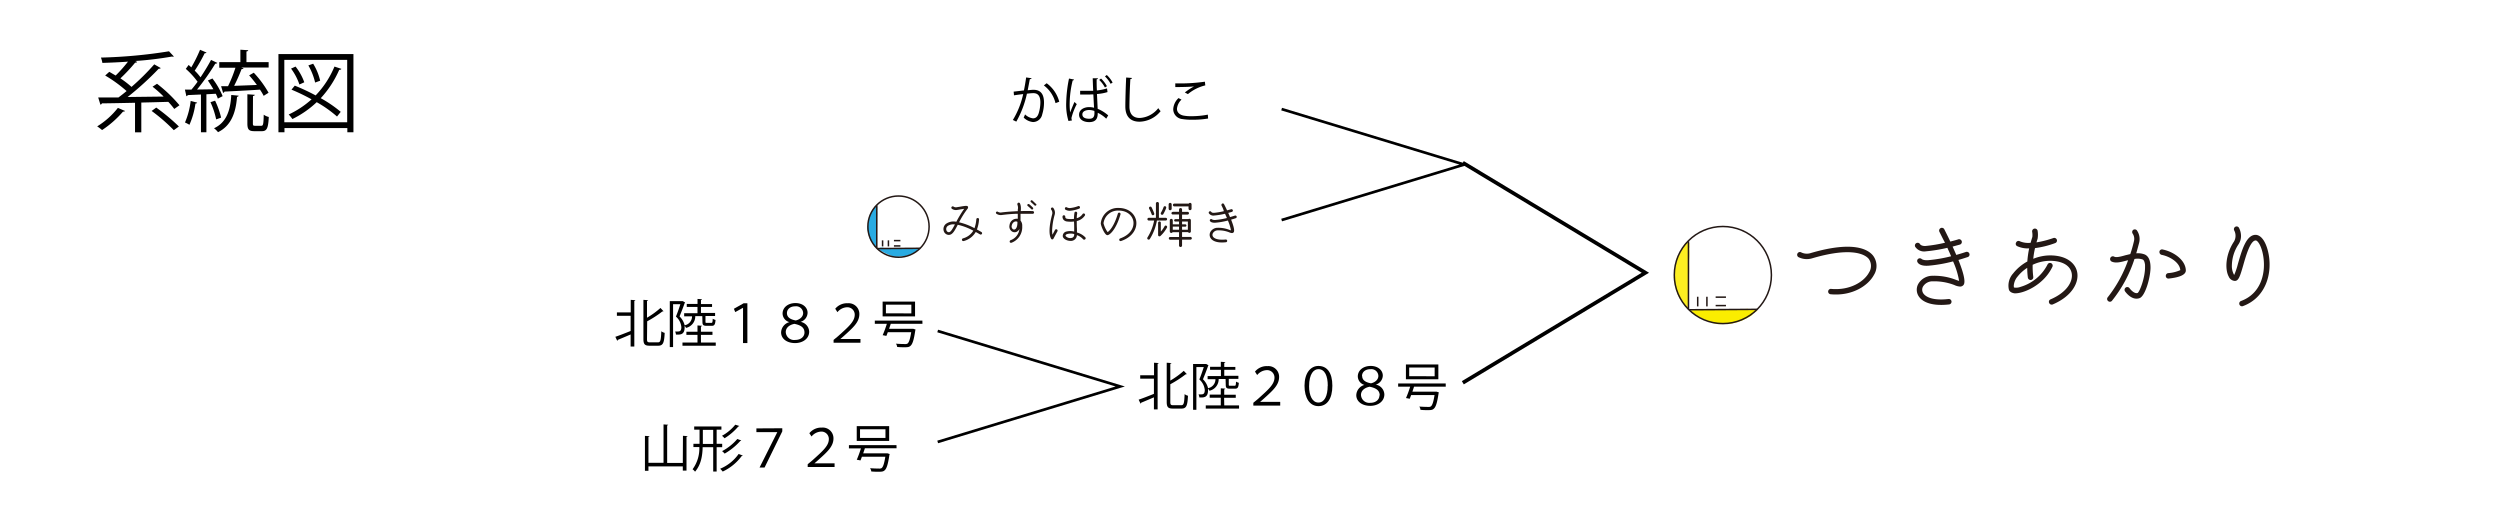 <?xml version="1.0" encoding="UTF-8"?> <svg xmlns="http://www.w3.org/2000/svg" viewBox="0 0 676 140"><defs><style>.cls-1{fill:#fff;}.cls-2{fill:#29abe2;}.cls-3,.cls-7,.cls-8{fill:none;stroke-miterlimit:10;}.cls-3{stroke:#231815;stroke-width:0.41px;}.cls-4{fill:#231815;}.cls-5{fill:#faed00;}.cls-6{fill:#fcee21;}.cls-7,.cls-8{stroke:#000;}.cls-7{stroke-width:0.73px;}.cls-8{stroke-width:1.02px;}</style></defs><g id="レイヤー_2" data-name="レイヤー 2"><g id="文字"><rect class="cls-1" width="676" height="140"></rect><path class="cls-2" d="M248.67,67.19h-.11a2.34,2.34,0,0,0-.95.06.36.36,0,0,1-.41-.22,24.65,24.65,0,0,1-4.12,0,.33.33,0,0,1-.22.08c-.61,0-1.22,0-1.83,0a17.59,17.59,0,0,0-1.92,0,.29.29,0,0,1-.3-.17,4.53,4.53,0,0,1-.74,0,.64.64,0,0,1-.7.14.35.35,0,0,1-.12-.07l0,0,0,.06a1.22,1.22,0,0,1,.34.34.29.29,0,0,1,.05.13h.2a.27.27,0,0,0,.2.16h0l.12.12a24.41,24.41,0,0,0,2.53,1.21,5.57,5.57,0,0,0,1.26.39,5.08,5.08,0,0,0,1.35-.06,7.08,7.08,0,0,1,.92,0l.07,0c.43-.14.88-.19,1.31-.32a10,10,0,0,0,1.17-.5,5.7,5.7,0,0,0,.69-.37c.17-.11.5-.27.57-.47a.35.35,0,0,1,.34-.24.2.2,0,0,0,0-.08l.1,0A.27.27,0,0,0,248.67,67.19Z"></path><path class="cls-2" d="M237.22,55.82l-.09.07a.38.38,0,0,0-.6,0,8,8,0,0,0-1.08,2,.35.35,0,0,0-.21.16c-.07.13-.14.26-.2.39a.38.38,0,0,1,0,.24,11.54,11.54,0,0,0-.35,2.61.35.35,0,0,1-.17.29,9.65,9.65,0,0,0,.15,1.06,11.2,11.2,0,0,0,.81,2.54.33.33,0,0,1,.31.15c.3.46.47,1,.81,1.43l0,0A.33.33,0,0,1,237,67a1.17,1.17,0,0,1,.05.11l.09,0,0,0a.33.33,0,0,1,0-.17c0-.5,0-1,0-1.48s-.07-1-.06-1.46a.2.2,0,0,1,0-.11c0-1.17.09-2.34.09-3.51,0-.56,0-1.12,0-1.69a9.4,9.4,0,0,0,0-1.76.32.32,0,0,1,.07-.28,2.42,2.42,0,0,1,0-.76Z"></path><line class="cls-3" x1="238.65" y1="64.99" x2="238.65" y2="66.63"></line><line class="cls-3" x1="241.72" y1="66.5" x2="243.47" y2="66.5"></line><line class="cls-3" x1="241.72" y1="65.06" x2="243.47" y2="65.06"></line><circle class="cls-3" cx="242.95" cy="61.28" r="8.28"></circle><line class="cls-3" x1="240.23" y1="64.99" x2="240.23" y2="66.63"></line><line class="cls-3" x1="237.08" y1="55.51" x2="237.08" y2="67.09"></line><line class="cls-3" x1="237.2" y1="67.21" x2="248.81" y2="67.14"></line><path class="cls-4" d="M255.21,62.53a1.79,1.79,0,0,1,.58-2,3.52,3.52,0,0,1,2.8-.56,29.71,29.71,0,0,1,2.13-3.51l-1.09.17a10.37,10.37,0,0,1-1.07.17,1.92,1.92,0,0,1-1.16-.34.36.36,0,0,1-.09-.5.38.38,0,0,1,.52-.1,1.28,1.28,0,0,0,.7.2l1-.16c1.65-.29,2-.32,2.23,0a.65.65,0,0,1,0,.21.51.51,0,0,1-.09.28,22.58,22.58,0,0,0-2.33,3.72,16.63,16.63,0,0,1,4.16,1.59,9.22,9.22,0,0,0,.5-2.42.36.36,0,0,1,.41-.32.34.34,0,0,1,.32.4,9.3,9.3,0,0,1-.57,2.69c.39.21.8.45,1.22.69a.4.4,0,0,1,.18.32.36.36,0,0,1-.06.2.37.37,0,0,1-.5.12c-.41-.23-.79-.46-1.16-.65a5.32,5.32,0,0,1-3.25,2.45.4.4,0,0,1-.47-.24.4.4,0,0,1,.24-.48,4.65,4.65,0,0,0,2.82-2.08,16,16,0,0,0-4.2-1.6c-.86,1.65-1.43,2.74-2.43,2.74A1.46,1.46,0,0,1,255.21,62.53Zm.7-.26a.69.69,0,0,0,.66.52c.52,0,1-.91,1.64-2.1a2.76,2.76,0,0,0-1.95.41A1.06,1.06,0,0,0,255.91,62.27Z"></path><path class="cls-4" d="M269.34,57.36a.36.36,0,0,1,.5-.09,1.39,1.39,0,0,0,1,.17c1.42-.18,3-.28,4.37-.34,0-.25,0-.5.06-.75a1.15,1.15,0,0,0,0-.18,2.06,2.06,0,0,0-.17-.82.32.32,0,0,1,0-.16.37.37,0,0,1,.71-.17,3.12,3.12,0,0,1,.24,1.15,2.44,2.44,0,0,1,0,.26c0,.21,0,.44-.06.65,1.85-.06,3.22,0,3.25,0a.37.37,0,0,1,.37.38.38.38,0,0,1-.38.36s-1.42,0-3.28,0c0,.66,0,1.25,0,1.68v.15a2.09,2.09,0,0,1,.46,1.43v.1a4.5,4.5,0,0,1-2.9,4.46.39.39,0,0,1-.49-.21.7.7,0,0,1,0-.14.38.38,0,0,1,.24-.34,3.62,3.62,0,0,0,2.4-3.05,1.77,1.77,0,0,1-.75.77,1.29,1.29,0,0,1-1.38-.16,1.6,1.6,0,0,1-.55-1.65,1.93,1.93,0,0,1,2-1.71,1.85,1.85,0,0,1,.23,0c0-.38,0-.84,0-1.34-1.36,0-2.87.15-4.25.32a2.08,2.08,0,0,1-1.49-.31A.34.34,0,0,1,269.34,57.36Zm5.77,2.85s0-.08,0-.22a.68.68,0,0,0-.31-.11c-.49-.06-1.07.32-1.23,1.13a.92.92,0,0,0,.28.93.57.57,0,0,0,.61.07C274.86,61.8,275.11,61.14,275.11,60.21Zm3.18-5c.62.51,1,.92,1,.93a.29.29,0,0,1,0,.42.27.27,0,0,1-.42,0s-.41-.4-1-.89a.3.3,0,0,1,.38-.46Zm1.86-.09a.29.29,0,0,1,0,.42.31.31,0,0,1-.42,0s-.4-.4-1-.91a.3.3,0,0,1,.38-.45C279.73,54.75,280.14,55.16,280.15,55.17Z"></path><path class="cls-4" d="M284.25,64.6c-.69-1.11-.6-3.49.27-6.71a1.46,1.46,0,0,0-.24-1.16.37.37,0,0,1,0-.52.38.38,0,0,1,.52,0,2.17,2.17,0,0,1,.46,1.32,2.31,2.31,0,0,1-.07.51,17.94,17.94,0,0,0-.7,4.36,5.49,5.49,0,0,0,.1,1.07c.32-.59.68-1.28.68-1.28a.37.37,0,0,1,.66.35l-1.08,2a.36.36,0,0,1-.3.2A.4.4,0,0,1,284.25,64.6Zm9.23-.41a.33.33,0,0,1,.09.23.38.38,0,0,1-.15.29.39.39,0,0,1-.53,0,4,4,0,0,0-1.69-1.13,1.62,1.62,0,0,1-1.73,1.56c-1,0-2.1-.59-2.1-1.33a1.23,1.23,0,0,1,.93-1.19,4.32,4.32,0,0,1,2.16,0c0-.36,0-.72,0-.72,0-.63,0-1.32-.05-2a7.21,7.21,0,0,1-1.8,0,1.47,1.47,0,0,1-1.06-.51,1.25,1.25,0,0,1-.24-.87.37.37,0,0,1,.42-.31.38.38,0,0,1,.32.41c0,.15,0,.49.63.56a6.61,6.61,0,0,0,1.73,0,9.45,9.45,0,0,1,.12-1.61.37.37,0,0,1,.74.08s0,.06,0,.09a6.34,6.34,0,0,0-.11,1.26,2.77,2.77,0,0,0,1.54-1.07.37.37,0,1,1,.63.38,3.53,3.53,0,0,1-2.17,1.46c0,.7,0,1.45.05,2.1,0,0,0,.52,0,1A4.86,4.86,0,0,1,293.48,64.19Zm-5.5-8a.36.36,0,0,1,.5-.12,1.66,1.66,0,0,0,.83.19,8.18,8.18,0,0,0,2.2-.52.37.37,0,0,1,.3.68,9.19,9.19,0,0,1-2.42.57,2.33,2.33,0,0,1-1.29-.29A.36.36,0,0,1,288,56.22Zm2.49,7.1a3.65,3.65,0,0,0-1.93,0c-.38.14-.42.33-.42.49a1.61,1.61,0,0,0,1.4.59C290.16,64.33,290.47,64,290.47,63.32Z"></path><path class="cls-4" d="M306.46,59.82c-.24-1.43-1.58-2.88-4-2.88a3.93,3.93,0,0,0-4.07,3.43,7.08,7.08,0,0,0,1.11,2.39c.44-.25,1.75-1.52,2.77-5a.37.37,0,0,1,.71.21c-1.22,4.2-2.95,5.62-3.54,5.62-.77,0-1.79-2.65-1.79-3.18a4.63,4.63,0,0,1,4.81-4.18c2.89,0,4.47,1.77,4.77,3.51.31,1.9-.83,4.32-4.09,5.43a.37.37,0,0,1-.48-.22.38.38,0,0,1,.24-.48C305.9,63.39,306.7,61.31,306.46,59.82Z"></path><path class="cls-4" d="M310.29,64.19a13.22,13.22,0,0,0,1.79-4.56h-1.44a.37.37,0,0,1-.38-.37.36.36,0,0,1,.38-.36h1.92V55.09a.41.41,0,1,1,.81,0V58.9h1.85a.35.35,0,0,1,.36.36.36.36,0,0,1-.36.37h-2.39a13.88,13.88,0,0,1-1.92,5,.38.38,0,0,1-.52.11A.38.38,0,0,1,310.29,64.19Zm1.09-8.14a13.82,13.82,0,0,1,.72,1.66.36.36,0,0,1-.23.47.35.35,0,0,1-.46-.22,11.4,11.4,0,0,0-.69-1.54.39.39,0,0,1,.16-.51A.37.37,0,0,1,311.38,56.05Zm4.18,5.47a8.87,8.87,0,0,1-1.78,2.29.38.38,0,0,1-.41.07.35.35,0,0,1-.22-.33V60.24a.38.38,0,0,1,.38-.36.37.37,0,0,1,.36.36v2.38a7.2,7.2,0,0,0,1-1.42.35.35,0,0,1,.49-.17A.37.37,0,0,1,315.56,61.52Zm-1.64-4a8.7,8.7,0,0,0,.71-1.51.36.36,0,0,1,.46-.24.38.38,0,0,1,.24.48,9.82,9.82,0,0,1-.78,1.66.37.37,0,1,1-.63-.39Zm2.9-2.24v1.16a.41.41,0,0,1-.82,0V55.27a.41.41,0,0,1,.82,0Zm.3,2h1.69v-.62a.41.41,0,0,1,.42-.4.4.4,0,0,1,.4.4v.62h1.5a.38.38,0,0,1,.37.37.37.37,0,0,1-.37.37h-1.5v1.22h1.73a.41.41,0,0,1,.25-.08.4.4,0,0,1,.4.4v3a.4.4,0,0,1-.75.2h-1.63v1.3h2.27a.38.38,0,0,1,.37.38.37.37,0,0,1-.37.36h-2.27v1.59a.4.4,0,0,1-.4.4.41.41,0,0,1-.42-.4V64.82h-2.39a.36.36,0,0,1-.37-.36.37.37,0,0,1,.37-.38h2.39v-1.3h-1.73a.43.43,0,0,1-.36.21.41.41,0,0,1-.41-.41v-3a.41.41,0,0,1,.41-.4.4.4,0,0,1,.4.4v1.08h1.69v-.75h-1a.32.32,0,0,1-.32-.33.33.33,0,0,1,.32-.32h1V58h-1.69a.36.36,0,0,1-.36-.37A.37.37,0,0,1,317.12,57.3Zm1.69,4h-1.69v.84h1.69Zm2.57-4.86v-.61H317.6a.38.38,0,1,1,0-.75h3.84a.41.41,0,0,1,.35-.21.42.42,0,0,1,.41.41v1.16a.41.41,0,0,1-.82,0Zm-1.75,5.7h1.57V59.91h-1.57v.75h.86a.32.32,0,0,1,.32.33.31.31,0,0,1-.32.3h-.86Z"></path><path class="cls-4" d="M330.28,55.55a.53.53,0,0,1,0-.17.39.39,0,0,1,.21-.33.36.36,0,0,1,.49.16c.26.49.54,1.07.82,1.67.64-.17,1.07-.29,1.09-.31a.39.39,0,0,1,.46.25.37.37,0,0,1-.24.47l-1,.28c.17.36.33.75.49,1.13.78-.22,1.3-.4,1.31-.4a.38.38,0,0,1,.48.23.37.37,0,0,1-.24.47s-.53.18-1.26.39c.62,1.54,1,2.9.73,3.36a.58.58,0,0,1-.49.27,2.17,2.17,0,0,1-.78-.21,7.59,7.59,0,0,0-2.92-.52A1.52,1.52,0,0,0,328,63a.9.9,0,0,0,0,1c.22.33,1,1,3.43.76a.36.36,0,0,1,.4.34.36.36,0,0,1-.32.4c-2.74.31-3.77-.54-4.13-1.07a1.64,1.64,0,0,1-.09-1.71,2.26,2.26,0,0,1,2-1.13,8.14,8.14,0,0,1,3.18.58l.38.13a10.94,10.94,0,0,0-.83-2.67,18.8,18.8,0,0,1-3.37.59c-1.12.07-1.42-.35-1.49-.49a.35.35,0,0,1,.16-.46.38.38,0,0,1,.5.14l0-.06s.17.17.82.13a18.65,18.65,0,0,0,3.12-.53c-.15-.38-.34-.76-.51-1.15a20.69,20.69,0,0,1-2.92.48,1.47,1.47,0,0,1-1.46-.62.38.38,0,0,1,.17-.49.36.36,0,0,1,.49.14s.17.27.74.24a18,18,0,0,0,2.66-.45C330.78,56.54,330.54,56,330.28,55.55Z"></path><path class="cls-5" d="M474.94,83.73a.37.37,0,0,1-.18,0,3.8,3.8,0,0,0-1.5.1.56.56,0,0,1-.65-.34,38.62,38.62,0,0,1-6.54.07.49.49,0,0,1-.34.13c-1,0-1.93.07-2.91.06a25.71,25.71,0,0,0-3,.07.44.44,0,0,1-.47-.27,7.71,7.71,0,0,1-1.18.06,1,1,0,0,1-1.11.22.57.57,0,0,1-.19-.1l0,.07-.06.1a2,2,0,0,1,.54.54.4.4,0,0,1,.07.2l.32,0a.46.46,0,0,0,.32.25l.05,0a.45.45,0,0,0,.2.18,32.78,32.78,0,0,0,4,1.92,8.21,8.21,0,0,0,2,.62,8.44,8.44,0,0,0,2.13-.08,9.05,9.05,0,0,1,1.47,0l.1,0c.68-.22,1.4-.29,2.08-.51a15.21,15.21,0,0,0,1.86-.78c.37-.18.74-.37,1.1-.59s.78-.43.9-.76a.54.54,0,0,1,.54-.36.59.59,0,0,0-.06-.14l.15,0A.44.44,0,0,0,474.94,83.73Z"></path><path class="cls-6" d="M456.79,65.7l-.14.11a.6.6,0,0,0-.95,0A12.15,12.15,0,0,0,454,69.05a.48.48,0,0,0-.33.24c-.12.21-.23.41-.33.62a.54.54,0,0,1,.05.38,19.36,19.36,0,0,0-.56,4.14.49.49,0,0,1-.26.45,16,16,0,0,0,.24,1.69,18.22,18.22,0,0,0,1.27,4,.54.54,0,0,1,.5.25c.48.72.75,1.57,1.29,2.25l0,0a.52.52,0,0,1,.51.27l.09.18a.37.37,0,0,0,.14-.07l.09,0a.53.53,0,0,1-.08-.27c0-.79.06-1.56.07-2.35s-.11-1.53-.1-2.31a.85.85,0,0,1,0-.17c-.06-1.86.15-3.71.16-5.57,0-.89-.08-1.78,0-2.67a15.51,15.51,0,0,0,0-2.81.52.52,0,0,1,.11-.43,3.46,3.46,0,0,1,0-1.2A.24.24,0,0,1,456.79,65.7Z"></path><line class="cls-3" x1="459.06" y1="80.24" x2="459.06" y2="82.85"></line><line class="cls-3" x1="463.91" y1="82.63" x2="466.7" y2="82.63"></line><line class="cls-3" x1="463.91" y1="80.35" x2="466.7" y2="80.35"></line><circle class="cls-3" cx="465.86" cy="74.37" r="13.13"></circle><line class="cls-3" x1="461.55" y1="80.24" x2="461.55" y2="82.85"></line><line class="cls-3" x1="456.56" y1="65.21" x2="456.56" y2="83.57"></line><line class="cls-3" x1="456.75" y1="83.76" x2="475.16" y2="83.65"></line><path class="cls-4" d="M486.29,69.52a.74.74,0,0,1,.81-1.25,3.45,3.45,0,0,0,2.58.14c11.42-3.34,15.42-1,16.78.69a4.62,4.62,0,0,1,.25,5.25c-1.56,2.89-5.86,5.75-11.67,5.22a.73.73,0,1,1,.14-1.45c5.14.45,8.92-2,10.22-4.47a3.26,3.26,0,0,0-.08-3.63c-.7-.89-3.92-3.5-15.22-.2A5,5,0,0,1,486.29,69.52Z"></path><path class="cls-4" d="M524.42,62.68a.67.67,0,0,1-.08-.33.77.77,0,0,1,.41-.67.74.74,0,0,1,1,.34c.5,1,1.06,2.11,1.62,3.3,1.27-.33,2.13-.58,2.16-.61a.75.75,0,0,1,.92.5.74.74,0,0,1-.47.92l-2,.55c.34.73.67,1.5,1,2.25,1.55-.44,2.58-.8,2.61-.8a.74.74,0,0,1,.94.47.73.73,0,0,1-.47.92c-.08,0-1.06.36-2.5.77,1.22,3.06,2,5.75,1.44,6.67a1.17,1.17,0,0,1-1,.53,4.2,4.2,0,0,1-1.55-.42,15.14,15.14,0,0,0-5.78-1A3,3,0,0,0,520,77.46a1.76,1.76,0,0,0,.08,1.89c.44.64,2,2.05,6.8,1.5a.73.73,0,0,1,.81.66.75.75,0,0,1-.64.81c-5.44.61-7.47-1.08-8.19-2.14a3.24,3.24,0,0,1-.17-3.39,4.44,4.44,0,0,1,4-2.22,16,16,0,0,1,6.3,1.14l.75.25a21.36,21.36,0,0,0-1.63-5.28,38.84,38.84,0,0,1-6.7,1.17c-2.22.14-2.8-.7-2.94-1a.7.7,0,0,1,.3-.92.76.76,0,0,1,1,.28l0-.11s.33.33,1.61.25a37.74,37.74,0,0,0,6.19-1.06c-.3-.75-.66-1.5-1-2.28a42.28,42.28,0,0,1-5.8.95,2.91,2.91,0,0,1-2.89-1.22.74.74,0,0,1,1.31-.7s.33.53,1.47.47a37.39,37.39,0,0,0,5.27-.88C525.39,64.66,524.92,63.66,524.42,62.68Z"></path><path class="cls-4" d="M543.19,78.24a4.91,4.91,0,0,1,1.17-4.31,12.52,12.52,0,0,1,3.83-3.22,25,25,0,0,1,.5-3.55,6.77,6.77,0,0,1-3.22-.59.69.69,0,0,1-.31-1,.7.7,0,0,1,1-.33,5.85,5.85,0,0,0,2.92.41c.14-.5.28-1,.47-1.58a5,5,0,0,0-.06-1.44.75.75,0,0,1,1.48-.23,6.45,6.45,0,0,1,0,2.14c-.11.34-.2.64-.31,1a26.19,26.19,0,0,0,4.56-1.17.74.74,0,0,1,.94.42.72.72,0,0,1-.44.94,24.75,24.75,0,0,1-5.45,1.36,21.09,21.09,0,0,0-.47,2.89,12.13,12.13,0,0,1,4.53-.92c4.75,0,6.91,2.34,7.33,4.5.56,2.72-1.28,6.5-6.58,8.75a.75.75,0,0,1-1-.42.7.7,0,0,1,.39-.94C559,79,560.6,76,560.18,73.85s-2.69-3.33-5.91-3.33a11.14,11.14,0,0,0-4.64,1.08,22.33,22.33,0,0,0,.17,3.28.75.75,0,0,1-.64.83.76.76,0,0,1-.83-.64,21.53,21.53,0,0,1-.17-2.64,10.54,10.54,0,0,0-2.64,2.39,4.3,4.3,0,0,0-1,2.47,2.32,2.32,0,0,0,.06.45,3.34,3.34,0,0,0,1.77-.17,12,12,0,0,0,7.28-6,.73.73,0,1,1,1.31.63c-2.39,5-8,7.28-10.25,7.11C543.61,79.15,543.27,78.6,543.19,78.24Z"></path><path class="cls-4" d="M570,81.37a.71.71,0,0,1-.06-1,34.75,34.75,0,0,0,5.5-10l-.39.08c-1.55.42-3,.81-4.11.25a.75.75,0,0,1,.73-1.31c.52.31,1.77,0,3-.36l1.36-.33a36,36,0,0,0,1-3.53,2.52,2.52,0,0,0-.36-2,.77.77,0,0,1,.13-1,.74.74,0,0,1,1,.11,4.06,4.06,0,0,1,.64,3.28c-.25,1-.53,2-.8,2.94a5,5,0,0,1,2.3.31c.75.33,1.61,1.22,1.56,3.74-.09,2.73-1.45,7.5-2.95,8.06-2.14.78-3.86-1.72-3.94-1.83a.74.74,0,0,1,1.22-.84s1.17,1.61,2.19,1.28c.62-.44,2-4.17,2-6.91,0-.25,0-.48,0-.7-.06-.47-.2-1.25-.64-1.44a4.15,4.15,0,0,0-2.22-.14,35.22,35.22,0,0,1-6.11,11.33A.72.72,0,0,1,570,81.37Zm14.77-13.91c3.06.61,6.22,2.89,6.28,5.67,0,1.11-1.53,1.86-4.61,2.19a.71.71,0,0,1-.81-.64V74.6a.75.75,0,0,1,.64-.75,9.56,9.56,0,0,0,3.28-.81c-.14-2-2.69-3.66-5.05-4.13a.78.78,0,0,1-.59-.73V68A.73.73,0,0,1,584.81,67.46Z"></path><path class="cls-4" d="M613.44,68.74c1,5.39-.83,11.8-7,14.05a.74.74,0,0,1-.5-1.39c5.69-2.08,6.8-8,6-12.38-.45-2.56-1.45-4-2-4-1.47,0-2.66,4.22-3.38,6.75-.81,2.78-1.2,4.19-2.25,4.19a1.92,1.92,0,0,1-1.67-1.19c-1.08-2-.83-6.08,1.42-9.44a3.09,3.09,0,0,0,.08-3,.74.74,0,0,1,.28-1,.71.71,0,0,1,1,.28,4.79,4.79,0,0,1,.55,2.2,4,4,0,0,1-.69,2.27,10.59,10.59,0,0,0-1.78,5.7,4.77,4.77,0,0,0,.45,2.25.7.7,0,0,0,.19.3,19.64,19.64,0,0,0,1-3c1.06-3.66,2.22-7.83,4.8-7.83C611.88,63.6,613,66.38,613.44,68.74Z"></path><path d="M33.8,30c-.07.14-.27.21-.53.17a27.47,27.47,0,0,1-5.67,5,12.14,12.14,0,0,0-1.32-1,21.27,21.27,0,0,0,5.6-5Zm8.66-7.35a38.31,38.31,0,0,1,6.07,5.81l-1.41,1a20.75,20.75,0,0,0-1.61-1.92c-2.42.07-4.92.14-7.3.19v8.06h-1.7v-8c-3.43.07-6.58.14-8.95.16a.49.49,0,0,1-.41.34l-.6-1.94c1.53,0,3.41,0,5.49,0,.7-.53,1.45-1.1,2.19-1.73a36.65,36.65,0,0,0-5.79-4.2l1.11-1c.55.31,1.13.67,1.73,1a38.57,38.57,0,0,0,3.33-3.75c-2.35.17-4.7.27-6.93.34a6.79,6.79,0,0,0-.39-1.44,135,135,0,0,0,18.41-1.7L47,15.26a.29.29,0,0,1-.22.08,1.37,1.37,0,0,1-.28-.05,93.06,93.06,0,0,1-9.89,1.2l.48.26a.48.48,0,0,1-.53.17,46.15,46.15,0,0,1-4,4.27,24.73,24.73,0,0,1,3,2.31,64.61,64.61,0,0,0,6.15-6.1l1.75,1c-.1.15-.29.19-.55.19a81.93,81.93,0,0,1-8.4,7.64l9.74-.12a33.23,33.23,0,0,0-3-2.67Zm-.21,6.44a53,53,0,0,1,6.12,5.11l-1.37,1A47.44,47.44,0,0,0,41,30Z"></path><path d="M58.9,26.67a8.92,8.92,0,0,0-.55-1.32l-2.54.14V35.76H54.34V25.56c-1.37.05-2.62.12-3.6.15,0,.19-.17.26-.34.31L50,24.22h1.78c.53-.63,1.1-1.35,1.65-2.11a21.34,21.34,0,0,0-3.19-3.49L51,17.57a8.45,8.45,0,0,1,.72.65,37.63,37.63,0,0,0,2.37-4.76l1.76.75c-.1.14-.24.19-.51.19a41.43,41.43,0,0,1-2.69,4.71,13.42,13.42,0,0,1,1.57,1.8c1.08-1.61,2.11-3.32,2.85-4.71l1.71.82a.71.71,0,0,1-.56.19,64.7,64.7,0,0,1-4.94,7l4.42-.07c-.46-.81-1-1.65-1.49-2.37,1-.44,1.1-.48,1.22-.56A20.24,20.24,0,0,1,60.2,26Zm-5.59,1.08c-.05.14-.19.24-.46.24a21.23,21.23,0,0,1-1.63,5.76,9.08,9.08,0,0,0-1.2-.63,20.77,20.77,0,0,0,1.54-5.83Zm4.85-.53a23.53,23.53,0,0,1,1.63,4.58c-.29.12-.58.22-1.34.48a21.78,21.78,0,0,0-1.54-4.65Zm6.36-1.35c0,.17-.17.27-.43.32-.34,4.68-1.83,7.94-5.14,9.55a5.72,5.72,0,0,0-1.08-1.06c3.12-1.44,4.44-4.46,4.66-9Zm-4.73-2.56,1.87,0a35.2,35.2,0,0,0,2-5H59.29V16.8H65V13.44l2.12.14c0,.17-.17.29-.48.34V16.8h6v1.47H65.24l.6.19c0,.14-.24.21-.53.24a46.49,46.49,0,0,1-2,4.51c1.9-.07,4-.14,6.15-.24a33.19,33.19,0,0,0-2.09-2.59l1.25-.72a27.78,27.78,0,0,1,4,5.42c-.29.19-.6.36-1.32.84-.24-.48-.57-1.05-1-1.68-3.57.24-7.22.41-9.6.53a.5.5,0,0,1-.38.34Zm8.59,10.05c0,.58.1.65.6.65h1.68c.48,0,.6-.36.65-3a3.88,3.88,0,0,0,1.37.62c-.15,3.05-.53,3.84-1.87,3.84h-2c-1.54,0-1.92-.47-1.92-2.11V25.49l2,.14c0,.17-.17.29-.48.32Z"></path><path d="M75.29,14.62H95.57V35.76H93.92V34.63h-17v1.13H75.29Zm1.59,18.45h17V16.18h-17Zm2.83-9.91a55.5,55.5,0,0,1,5.64,2.64A25.19,25.19,0,0,0,90.44,18l1.87.62c-.07.17-.26.27-.58.25a27.61,27.61,0,0,1-5,7.68,33.2,33.2,0,0,1,5.4,3.69l-1,1.27a31.94,31.94,0,0,0-5.49-3.88,26.48,26.48,0,0,1-6.58,4.56,8.14,8.14,0,0,0-1-1.23,25,25,0,0,0,6.19-4.1,53.69,53.69,0,0,0-5.43-2.62ZM79.92,18a15,15,0,0,1,2.36,4.25l-1.32.6a15.45,15.45,0,0,0-2.26-4.3Zm4.76-.77a15,15,0,0,1,1.89,4.59l-1.36.5a16.93,16.93,0,0,0-1.83-4.63Z"></path><path d="M184.67,117.84l1.25.09c0,.1-.1.17-.29.19v9.14h-1v-1.14h-9.29v1.19h-.95v-9.45l1.23.08c0,.1-.08.17-.28.2v7h4.08V114.76l1.26.09c0,.09-.1.16-.28.19v10.13h4.23Z"></path><path d="M195.28,120.93h-1.5v6.57h-.93v-6.57H190c-.07,2.35-.43,4.7-2.06,6.62a2.8,2.8,0,0,0-.67-.66,9.5,9.5,0,0,0,1.83-6H187.5V120h1.66v-3.81h-1.45v-.88h7.36v.88h-1.29V120h1.5Zm-5.23-.89h2.8v-3.81h-2.8Zm10.79,3.14a.29.29,0,0,1-.28.13,13.49,13.49,0,0,1-5.14,4.2,6,6,0,0,0-.69-.76,11.5,11.5,0,0,0,5-4Zm-.92-8a.27.27,0,0,1-.27.13,15.78,15.78,0,0,1-3.73,3.2,4.08,4.08,0,0,0-.7-.67,12.13,12.13,0,0,0,3.6-3Zm.51,3.92a.27.27,0,0,1-.26.14,17.14,17.14,0,0,1-4.23,3.42,4,4,0,0,0-.69-.67,14.05,14.05,0,0,0,4.12-3.29Z"></path><path d="M211.53,115.8v.84l-4.8,9.79h-1.35l4.81-9.59v0h-5.66v-1Z"></path><path d="M218.85,117.14a4.14,4.14,0,0,1,3.39-1.52,2.89,2.89,0,0,1,3.13,2.91c0,2.2-1.64,3.63-4.14,5.88l-1,.87v0h5.44v1H218.4v-.75l1.21-1c2.95-2.65,4.51-4,4.51-5.83a2,2,0,0,0-2.07-2,3.51,3.51,0,0,0-2.61,1.33Z"></path><path d="M242.43,121.22h-8.57c-.13.42-.29.88-.45,1.36h6.33l.23,0,.6.19a1.08,1.08,0,0,1-.08.26c-.38,2.57-.75,3.68-1.28,4.14-.35.32-.67.39-1.62.39-.51,0-1.22,0-2-.08a1.73,1.73,0,0,0-.33-.88c1,.08,2.06.1,2.44.1a1.16,1.16,0,0,0,.69-.13c.4-.31.7-1.19,1-3.07h-6.33c-.14.38-.27.73-.39,1-.53-.11-.77-.15-1-.18a30.41,30.41,0,0,0,1.13-3.08h-3.25v-.87h12.86Zm-2-6v4h-8.77v-4Zm-1,3.19v-2.34h-6.88v2.34Z"></path><path d="M170.55,84.47V81.08l1.25.09c0,.09-.1.16-.28.19V93.7h-1V90.44c-1.3.56-2.59,1.1-3.46,1.46a.23.23,0,0,1-.17.23l-.5-1.06c1.05-.35,2.59-.95,4.13-1.57V85.4h-3.71v-.93Zm4.4,7.22c0,.72.14.88.77.88h2.21c.69,0,.79-.62.89-3a2.4,2.4,0,0,0,.91.44c-.13,2.58-.38,3.47-1.74,3.47h-2.35c-1.28,0-1.66-.39-1.66-1.82V81.08l1.27.09c0,.09-.1.16-.3.19v4.55a21.72,21.72,0,0,0,3.64-2.64l.82.88a.25.25,0,0,1-.17.06.3.3,0,0,1-.13,0A29.16,29.16,0,0,1,175,86.88Z"></path><path d="M189.9,85.49H188a3.19,3.19,0,0,1-2.5,3.17,2.74,2.74,0,0,0-.38-.58,3.71,3.71,0,0,1,0,.47c0,1.93-1.16,1.93-1.94,1.93h-.4a2.34,2.34,0,0,0-.23-.84c.21,0,.42,0,.6,0,.54,0,1.09,0,1.09-1.19a4.3,4.3,0,0,0-1.47-2.85c.45-1.06.88-2.36,1.2-3.34H182V93.84h-.89V81.43h3.36l.16,0,.63.36s-.07.12-.11.13c-.37,1.06-.93,2.49-1.4,3.64a5,5,0,0,1,1.38,2.4,2.45,2.45,0,0,0,2-2.43H185v-.84h3.6V83H185.7v-.82h2.91V80.83l1.21.08c0,.1-.08.17-.28.2v1.11h3V83h-3v1.61h3.82v.84h-2.6V87c0,.29.05.31.4.31h1.17c.29,0,.35-.11.39-1.12a2.76,2.76,0,0,0,.76.32c-.09,1.28-.34,1.59-1,1.59h-1.39c-.94,0-1.15-.23-1.15-1.1Zm-.36,7.13h4v.86h-9v-.86h4.06V90.54h-3V89.7h3V88l1.21.09c0,.1-.08.17-.28.19V89.7h3.12v.84h-3.12Z"></path><path d="M200.92,83.22h0l-2.12,1.17-.35-.9L201.09,82h1V92.76h-1.18Z"></path><path d="M213.46,87.1a2.45,2.45,0,0,1-1.85-2.32c0-1.64,1.47-2.83,3.49-2.83s3.27,1.22,3.27,2.61a2.63,2.63,0,0,1-1.9,2.47v0a2.8,2.8,0,0,1,2.33,2.64c0,1.94-1.78,3.1-3.81,3.1-2.19,0-3.78-1.16-3.78-2.89a3,3,0,0,1,2.25-2.78Zm4.07,2.82c0-1.37-1-2-2.71-2.35-1.51.29-2.35,1.16-2.35,2.21A2.24,2.24,0,0,0,215,91.92C216.6,91.92,217.53,91,217.53,89.92Zm-4.74-5.27c0,1.08.81,1.71,2.38,2,1.12-.25,2-1,2-2a1.89,1.89,0,0,0-2.14-1.82C213.5,82.83,212.79,83.76,212.79,84.65Z"></path><path d="M225.85,83.48A4.12,4.12,0,0,1,229.24,82a2.89,2.89,0,0,1,3.13,2.91c0,2.2-1.64,3.63-4.14,5.89l-1,.87v0h5.44v1H225.4v-.76l1.21-1c2.95-2.65,4.51-4,4.51-5.83a2,2,0,0,0-2.07-2,3.54,3.54,0,0,0-2.61,1.33Z"></path><path d="M249.43,87.55h-8.57c-.13.42-.29.89-.45,1.36h6.33l.23,0,.6.2a1,1,0,0,1-.08.25c-.38,2.58-.75,3.68-1.28,4.14-.35.33-.67.4-1.62.4-.51,0-1.22,0-2-.09a1.8,1.8,0,0,0-.33-.88c1,.08,2.06.1,2.44.1a1.16,1.16,0,0,0,.69-.13c.4-.31.7-1.19,1-3.07h-6.33c-.14.38-.27.73-.39,1-.53-.11-.77-.16-1-.19a28.72,28.72,0,0,0,1.13-3.08h-3.25v-.87h12.86Zm-2-6v4h-8.77v-4Zm-1,3.19V82.38h-6.88v2.34Z"></path><path d="M312.05,101.47V98.08l1.25.09c0,.09-.1.16-.28.19V110.7h-1v-3.26c-1.3.56-2.59,1.1-3.46,1.46a.23.23,0,0,1-.17.23l-.5-1.06c1.05-.35,2.59-.95,4.13-1.57v-4.1h-3.71v-.93Zm4.4,7.22c0,.72.14.88.77.88h2.21c.69,0,.79-.62.89-3a2.4,2.4,0,0,0,.91.44c-.13,2.58-.38,3.47-1.74,3.47h-2.35c-1.28,0-1.66-.39-1.66-1.82V98.08l1.27.09c0,.09-.1.16-.3.19v4.55a21.72,21.72,0,0,0,3.64-2.64l.82.88a.25.25,0,0,1-.17.06.3.3,0,0,1-.13,0,29.16,29.16,0,0,1-4.16,2.69Z"></path><path d="M331.4,102.49h-1.87a3.19,3.19,0,0,1-2.5,3.17,2.74,2.74,0,0,0-.38-.58,3.71,3.71,0,0,1,0,.47c0,1.93-1.16,1.93-1.94,1.93h-.4a2.34,2.34,0,0,0-.23-.84c.21,0,.42,0,.6,0,.54,0,1.09,0,1.09-1.19a4.3,4.3,0,0,0-1.47-2.85c.45-1.06.88-2.36,1.2-3.34h-2v11.55h-.89V98.43H326l.16,0,.63.36s-.07.12-.11.13c-.37,1.06-.93,2.49-1.4,3.64a5,5,0,0,1,1.38,2.4,2.45,2.45,0,0,0,2-2.43h-2.12v-.84h3.6V100H327.2v-.82h2.91V97.83l1.21.08c0,.1-.08.17-.28.2v1.11h3V100h-3v1.61h3.82v.84h-2.6V104c0,.29.05.31.4.31h1.17c.29,0,.35-.11.39-1.12a2.76,2.76,0,0,0,.76.32c-.09,1.28-.34,1.59-1,1.59h-1.39c-.94,0-1.15-.23-1.15-1.1Zm-.36,7.13h4v.86h-9v-.86h4.06v-2.08h-3v-.84h3V105l1.21.09c0,.1-.08.17-.28.19v1.45h3.12v.84H331Z"></path><path d="M339.35,100.48A4.12,4.12,0,0,1,342.74,99a2.89,2.89,0,0,1,3.13,2.91c0,2.2-1.64,3.63-4.14,5.89l-1,.87v0h5.44v1H338.9v-.76l1.21-1c2.95-2.65,4.51-4,4.51-5.83a2,2,0,0,0-2.07-2,3.54,3.54,0,0,0-2.61,1.33Z"></path><path d="M352.74,104.31c0-3.52,1.71-5.36,3.76-5.36,2.3,0,3.77,1.78,3.77,5.35s-1.46,5.52-3.77,5.52S352.74,107.68,352.74,104.31Zm6.29,0c0-2.64-.79-4.49-2.53-4.49-1.19,0-2.52,1.14-2.52,4.66,0,2.45.86,4.37,2.52,4.37S359,107,359,104.36Z"></path><path d="M369,104.1a2.45,2.45,0,0,1-1.85-2.32c0-1.64,1.47-2.83,3.49-2.83s3.27,1.22,3.27,2.61A2.63,2.63,0,0,1,372,104v0a2.8,2.8,0,0,1,2.33,2.64c0,1.94-1.78,3.1-3.81,3.1-2.19,0-3.78-1.16-3.78-2.89a3,3,0,0,1,2.25-2.78Zm4.07,2.82c0-1.37-1-2-2.71-2.35-1.51.29-2.35,1.16-2.35,2.21a2.24,2.24,0,0,0,2.52,2.14C372.1,108.92,373,108,373,106.92Zm-4.74-5.27c0,1.08.81,1.71,2.38,2,1.12-.25,2-1,2-2a1.89,1.89,0,0,0-2.14-1.82C369,99.83,368.29,100.76,368.29,101.65Z"></path><path d="M390.93,104.55h-8.57c-.13.42-.29.89-.45,1.36h6.33l.23,0,.6.2a1,1,0,0,1-.08.25c-.38,2.58-.75,3.68-1.28,4.14-.35.33-.67.4-1.62.4-.51,0-1.22,0-2-.09a1.69,1.69,0,0,0-.32-.88c1,.08,2.06.1,2.44.1a1.16,1.16,0,0,0,.69-.13c.4-.31.7-1.19,1-3.07h-6.33c-.14.38-.27.73-.39,1-.53-.11-.77-.16-1-.19a28.72,28.72,0,0,0,1.13-3.08h-3.25v-.87h12.86Zm-2-6v4h-8.77v-4Zm-1,3.19V99.38h-6.88v2.34Z"></path><path d="M278.93,21.15c0,.17-.2.24-.47.26-.15.78-.4,2.14-.57,3,.63-.07,1.2-.13,1.55-.13,2.13,0,2.86,1.39,2.86,3.49a10.94,10.94,0,0,1-.48,3.14A2.55,2.55,0,0,1,279.33,33a4.11,4.11,0,0,1-2.53-1.21,5.57,5.57,0,0,0,.37-.86A3.76,3.76,0,0,0,279.32,32c.8,0,1.27-.51,1.55-1.4a10.39,10.39,0,0,0,.45-2.88c0-1.59-.53-2.55-1.93-2.53-.42,0-1,.06-1.71.14a26.88,26.88,0,0,1-2.87,7.56l-.93-.45a22.91,22.91,0,0,0,2.79-7c-.71.09-1.74.21-2.49.34l-.09-1,2.78-.33c.21-1,.43-2.28.6-3.51Zm6.48,6.74a8.44,8.44,0,0,0-3.15-4.79l.76-.59a9,9,0,0,1,3.4,5Z"></path><path d="M288.91,32.71a15.17,15.17,0,0,1-.61-4.93,35.93,35.93,0,0,1,.76-6.54l1.36.26a.38.38,0,0,1-.37.26,27.11,27.11,0,0,0-.81,6,16.77,16.77,0,0,0,.13,2.65c.31-.84.88-2.18,1.16-2.84l.63.59a16.42,16.42,0,0,0-1.44,3.74,1.91,1.91,0,0,0,.14.67Zm3.16-8.15c.32,0,2.59,0,3.53,0-.06-1.21-.1-2.36-.13-3.39l1.42,0c0,.14-.14.25-.36.29,0,.9,0,1.91.07,3a13.83,13.83,0,0,0,2.74-.56l.13,1a12.38,12.38,0,0,1-2.85.52l.19,4a10.38,10.38,0,0,1,2.85,1.78l-.54.89a8.38,8.38,0,0,0-2.29-1.59c0,1.15-.19,2.52-2.32,2.52-1.64,0-2.73-.78-2.73-2,0-1.43,1.43-2.06,2.73-2.06a5.19,5.19,0,0,1,1.33.18c-.06-.88-.13-2.25-.2-3.62-.45,0-1,.05-1.43.05h-2.14ZM295.92,30a4.62,4.62,0,0,0-1.38-.26c-.86,0-1.87.31-1.87,1.19s.83,1.18,1.87,1.18,1.41-.5,1.4-1.62A4.18,4.18,0,0,0,295.92,30Zm2.85-6.34a8,8,0,0,0-1.54-2.05l.49-.37a8.09,8.09,0,0,1,1.59,2.07Zm1.54-1a8.06,8.06,0,0,0-1.53-2l.49-.38a7.53,7.53,0,0,1,1.58,2.05Z"></path><path d="M306.08,21.08c0,.17-.15.27-.43.31-.11,1.63-.25,5.34-.25,7.41s1,3.1,2.8,3.1a6.82,6.82,0,0,0,5-2.66,6.1,6.1,0,0,0,.63.82,7.57,7.57,0,0,1-5.68,2.85c-2.55,0-3.86-1.47-3.86-4.12,0-1.77.13-6.11.23-7.83Z"></path><path d="M326.67,32.05a25.13,25.13,0,0,1-4.26.33,16.1,16.1,0,0,1-2.75-.19,2.7,2.7,0,0,1-2.42-2.67,4.47,4.47,0,0,1,1.43-3l.81.42a3.84,3.84,0,0,0-1.23,2.49c0,.82.55,1.56,1.75,1.82a11,11,0,0,0,2.28.17A23.13,23.13,0,0,0,326.6,31ZM320.38,25a17.62,17.62,0,0,1,2.48-1.63h0c-1.07.13-3.5.18-5.06.17,0-.27,0-.73,0-1a47.06,47.06,0,0,0,8-.45l.11,1a11.48,11.48,0,0,0-4.7,2.36Z"></path><polyline class="cls-7" points="346.55 59.5 395.91 44.5 346.55 29.5"></polyline><polyline class="cls-7" points="253.55 119.5 302.91 104.5 253.55 89.5"></polyline><polyline class="cls-8" points="395.55 103.5 444.91 73.75 395.55 44"></polyline></g></g></svg> 